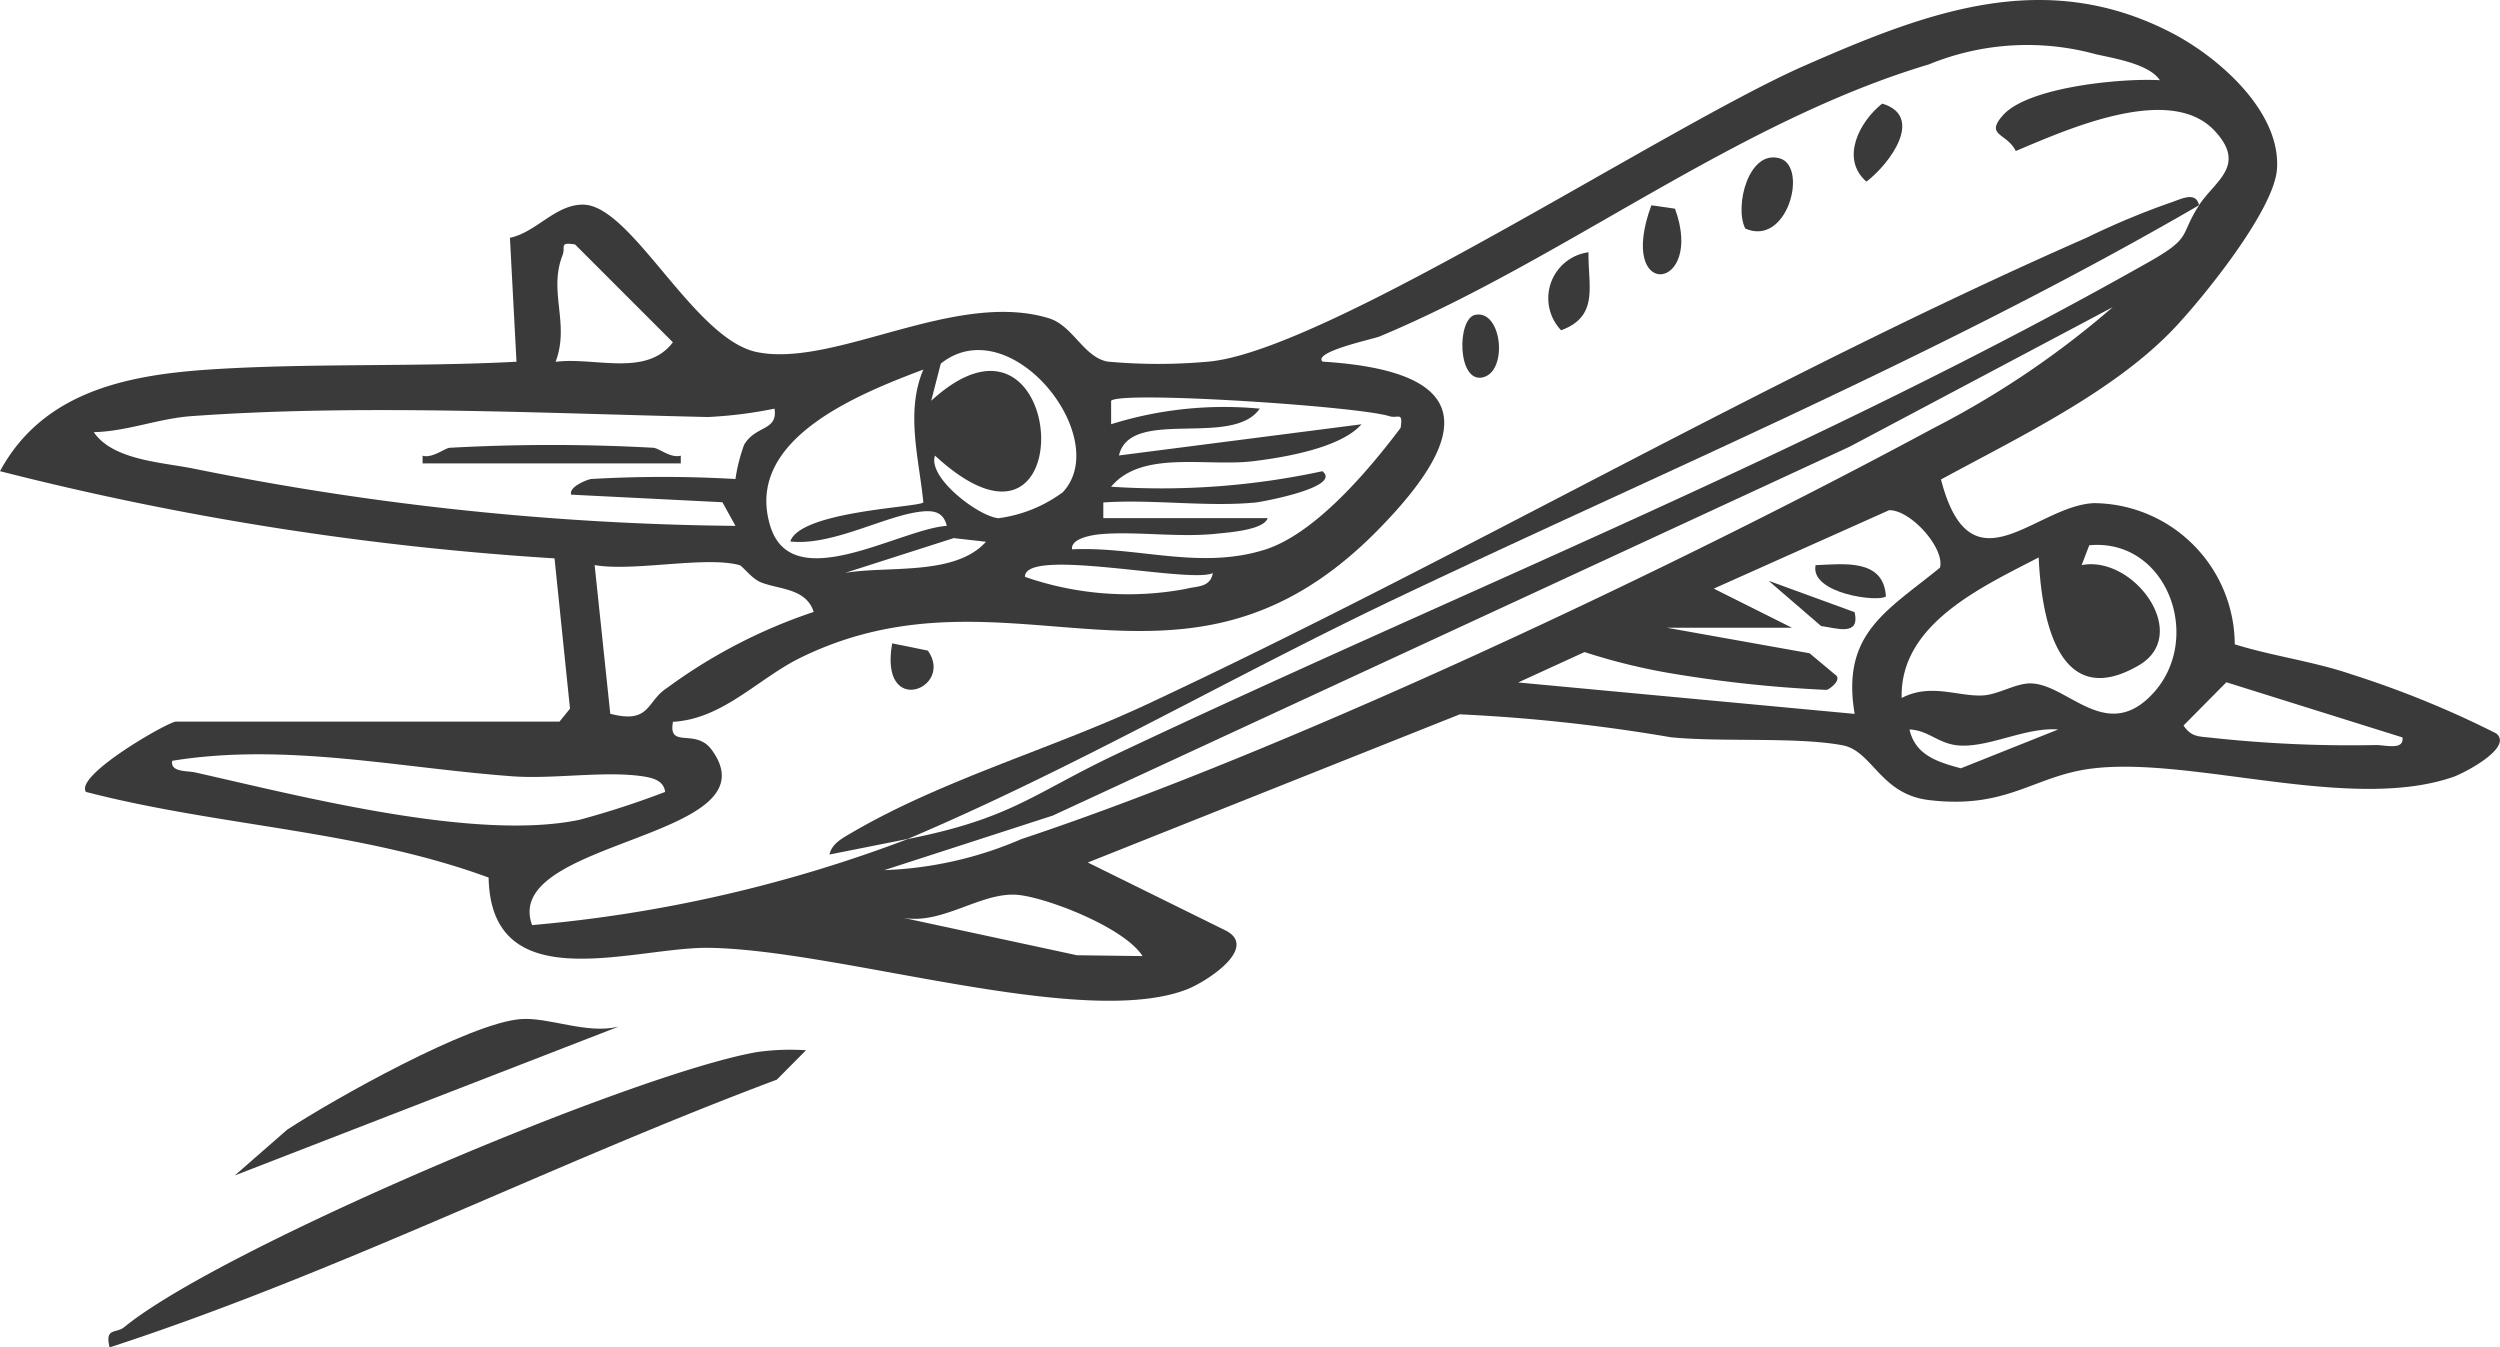 <?xml version="1.0" encoding="UTF-8"?> <svg xmlns="http://www.w3.org/2000/svg" width="74" height="39.883"><defs><clipPath id="a"><path fill="none" d="M0 0h74v39.883H0z" data-name="Rectangle 25502"></path></clipPath></defs><g fill="#3a3a3a" clip-path="url(#a)" data-name="Group 4732"><path d="M65.089 6.076c-7.6 4.41-15.769 7.837-23.71 11.611-4.846 2.3-9.573 5.054-14.51 7.146l-2.316.461c.064-.317.383-.484.638-.634 2.679-1.572 5.925-2.489 8.715-3.792 9.327-4.357 18.431-9.694 27.858-13.832a23 23 0 0 1 2.448-1.026c.274-.079.789-.388.878.067" data-name="Path 330226"></path><path d="m16.562 21.359.31-.383-.458-4.448A88.6 88.6 0 0 1 0 13.947c1.255-2.318 3.68-2.836 6.141-3.005 2.955-.2 6.167-.075 9.147-.235l-.194-3.668c.78-.162 1.349-.991 2.168-.982 1.439.015 3.275 3.984 5.144 4.365 2.31.47 5.873-1.853 8.646-1 .706.217 1.022 1.146 1.73 1.281a16.4 16.4 0 0 0 3 0c3.476-.321 13.539-6.964 17.641-8.763C57.008.37 60.5-.99 64.286.975c1.37.71 3.233 2.32 3.112 4.032-.085 1.2-2.126 3.732-3 4.665-1.782 1.908-4.657 3.275-6.945 4.521.881 3.394 2.788.78 4.524.7a4.2 4.2 0 0 1 4.172 4.179c1.133.352 2.34.506 3.463.891a29 29 0 0 1 4.276 1.746c.514.415-.941 1.171-1.262 1.284-3.019 1.058-7.708-.6-10.673-.248-1.751.206-2.523 1.22-4.863.936-1.436-.174-1.665-1.453-2.548-1.62-1.35-.256-3.619-.088-5.089-.239a51 51 0 0 0-6.243-.678L32.2 25.53l4.1 2.023c.95.516-.6 1.512-1.161 1.73-3.089 1.207-10.318-1.183-14.176-1.227-2.221-.023-6.432 1.555-6.5-2.08-3.833-1.409-7.98-1.512-11.917-2.535-.353-.489 2.439-2.082 2.663-2.082ZM65.09 6.076c.471-.724 1.422-1.172.467-2.2-1.319-1.425-4.383-.039-5.89.594-.264-.538-.925-.447-.377-1.061.748-.838 3.518-1.1 4.641-1.035-.314-.481-1.358-.647-1.893-.768a7.67 7.67 0 0 0-4.943.3c-5.734 1.715-10.813 5.781-16.263 8.055-.175.073-1.981.453-1.685.743 4.547.286 4.436 2.142 1.632 4.992-5.765 5.858-10.827.715-17.077 3.769-1.258.615-2.308 1.821-3.782 1.9-.15.82.662.174 1.142.824 1.957 2.655-6.246 2.647-5.312 5.194a41.4 41.4 0 0 0 11.12-2.547c3.1-.617 3.7-1.344 6.207-2.528 10.172-4.811 20.757-9.021 30.55-14.565 1.277-.723.882-.768 1.464-1.663m-48.643 4.63c1.145-.15 2.687.462 3.469-.578l-2.895-2.896c-.485-.078-.274.072-.369.314-.428 1.087.219 2.027-.206 3.157m46.095-1.618-7.792 4.133-23.59 10.92-4.984 1.614a11.2 11.2 0 0 0 4.057-.919c8-2.658 19.488-8.115 26.986-12.157a26.7 26.7 0 0 0 5.322-3.592m-31.1 5.5c1.541-1.594-1.523-5.477-3.594-3.825l-.283 1.1c4.043-3.713 4.586 5.747.112 1.623-.225.651 1.287 1.8 1.878 1.853a4.1 4.1 0 0 0 1.886-.755m-4.11-3.645c-1.905.721-5.327 2.065-4.527 4.641.647 2.083 3.814.086 5.222-.015-.1-.406-.375-.463-.751-.423-1.075.114-2.633 1.024-3.882.886.3-.9 3.79-1.01 3.939-1.156-.125-1.291-.535-2.677 0-3.933m9.844 3.934c-1.436.14-3.058-.1-4.517 0v.463h4.865c-.113.356-1.173.425-1.508.461-1.123.122-2.4-.078-3.446.016-.212.019-.88.116-.836.447 1.928-.089 3.767.612 5.688.016 1.508-.467 3.1-2.368 4.036-3.609.081-.5-.079-.269-.332-.348-.934-.295-7.951-.756-8.236-.456v.694a11.2 11.2 0 0 1 4.4-.461c-.813 1.172-3.831-.054-4.168 1.386l7.18-.923c-.616.7-2.27.977-3.191 1.091-1.4.173-3.306-.339-4.221.757a22.6 22.6 0 0 0 6.253-.459c.6.473-1.8.908-1.968.925m-19.689-.694a37 37 0 0 1 4.285 0 5 5 0 0 1 .256-1.014c.345-.586 1-.4.9-1.069a13 13 0 0 1-1.971.248c-4.971-.112-10.311-.385-15.292-.026-.979.071-1.9.451-2.887.474.565.831 2.018.89 2.969 1.082a84.5 84.5 0 0 0 16.026 1.692l-.388-.7-4.475-.224c-.085-.233.483-.448.578-.461m35.556 4.4h-3.703l4.224.755.758.634c.217.138-.149.424-.253.451a38 38 0 0 1-4.778-.52 18 18 0 0 1-2.388-.6l-1.964.9 9.96.93c-.405-2.384.957-3.046 2.526-4.329.146-.575-.867-1.713-1.506-1.7l-5.19 2.321Zm-23.856-2.545-.957-.108-3.211 1.029c1.278-.216 3.249.1 4.168-.922m27.1 4.628c.857-.452 1.665-.041 2.4-.078.471-.024.984-.368 1.433-.356 1.092.028 2.219 1.765 3.585.323 1.543-1.629.451-4.628-1.862-4.412l-.225.587c1.544-.3 3.262 2.052 1.692 2.967-2.427 1.413-2.887-1.495-2.964-3.194-1.664.867-4.12 1.968-4.055 4.165M35.9 16.962c-.653.327-5.58-.788-5.561.113a9.3 9.3 0 0 0 4.761.357c.315-.09.719-.025.8-.471m-14.014-.234c-1.016-.274-3.126.2-4.285 0l.463 4.4c1.191.314 1.069-.371 1.671-.757a15.7 15.7 0 0 1 4.351-2.257c-.227-.7-1-.658-1.556-.873-.277-.106-.551-.489-.644-.514m49.222 5.1L65.9 20.195l-1.267 1.28c.22.334.442.323.794.359a38 38 0 0 0 4.879.22c.281-.012.861.175.807-.229m-10.192-.232c-.939-.074-2 .517-2.893.476-.643-.029-.925-.454-1.507-.476.173.759.828.962 1.521 1.149Zm-41.233 1.848c-.04-.313-.314-.4-.588-.45-1.138-.191-2.7.078-3.926-.012-3.336-.244-6.729-1.005-10.077-.459-.058.344.434.288.691.346 3.2.723 8.306 2.038 11.365 1.4a26 26 0 0 0 2.535-.825M33.819 28.3c-.528-.832-2.745-1.7-3.653-1.808-1.126-.128-2.31.947-3.527.655l5.239 1.128Z" data-name="Path 330227"></path><path d="m23.858 31.087-.864.871c-6.641 2.485-13.02 5.732-19.75 7.925-.146-.6.193-.4.433-.6 2.847-2.333 15.073-7.506 18.73-8.142a7 7 0 0 1 1.451-.053" data-name="Path 330228"></path><path d="m18.299 30.393-11.349 4.4 1.547-1.352c1.388-.909 5.424-3.176 6.934-3.277.825-.055 1.933.453 2.868.227" data-name="Path 330229"></path><path d="M51.66 6.765c-.331-.652.1-2.356 1.028-2.075.838.253.22 2.625-1.028 2.075" data-name="Path 330230"></path><path d="M55.712 3.067c1.258.371.238 1.774-.466 2.31-.784-.683-.2-1.785.466-2.31" data-name="Path 330231"></path><path d="M47.02 7.467c-.016 1 .32 1.893-.811 2.309a1.373 1.373 0 0 1 .811-2.309" data-name="Path 330232"></path><path d="m48.88 6.077.7.1c.894 2.447-1.753 2.764-.7-.1" data-name="Path 330233"></path><path d="M43.667 9.319c.791-.162.982 1.673.225 1.851s-.775-1.738-.225-1.851" data-name="Path 330234"></path><path d="m26.408 19.044 1.057.214c.791 1.117-1.45 2.011-1.057-.214" data-name="Path 330235"></path><path d="M19.342 13.254c.194.025.5.313.809.234v.229h-7.642v-.229c.287.089.671-.234.809-.234a55 55 0 0 1 6.023 0" data-name="Path 330236"></path><path d="M55.823 17.653c-.211.182-2.251-.079-2.082-.924.836-.034 2.015-.2 2.082.924" data-name="Path 330237"></path><path d="M54.897 18.121c.165.725-.526.471-.992.41l-1.554-1.339Z" data-name="Path 330238"></path></g></svg> 